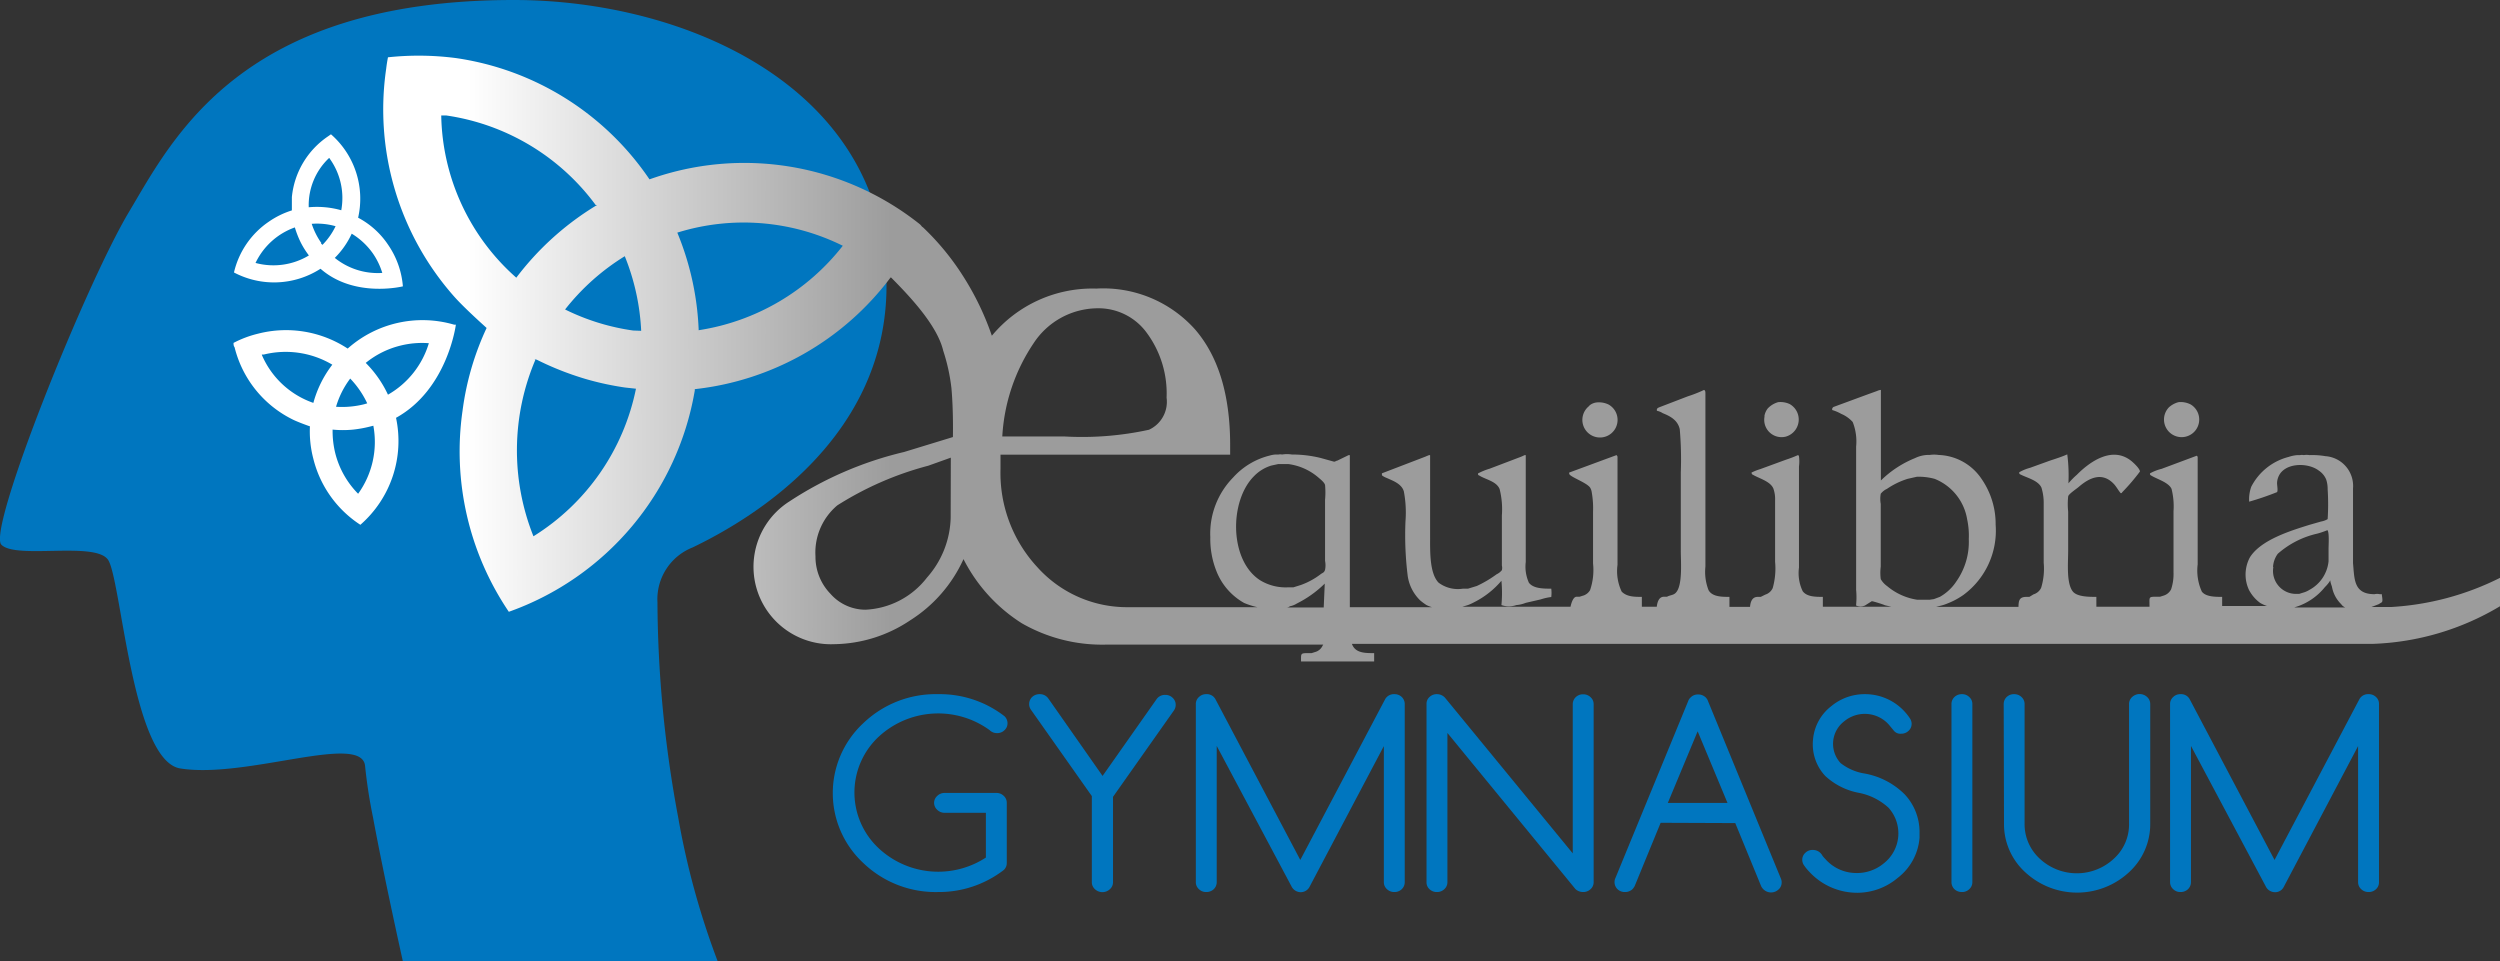 <svg xmlns="http://www.w3.org/2000/svg" xmlns:xlink="http://www.w3.org/1999/xlink" viewBox="0 0 167.54 64.43"><rect x="0" y="0" width="167.54" height="64.43" fill="#333333" stroke="none"/><defs><style>.cls-1{fill:#0076bf;}.cls-2{fill:#fff;}.cls-3{fill:url(#Sfumatura_senza_nome_7);}</style><linearGradient id="Sfumatura_senza_nome_7" x1="25.71" y1="24.07" x2="167.54" y2="24.07" gradientUnits="userSpaceOnUse"><stop offset="0.04" stop-color="#fff"></stop><stop offset="0.24" stop-color="#9c9c9c"></stop></linearGradient></defs><title>Logo_Gymnasium</title><g id="Livello_2" data-name="Livello 2"><g id="Livello_1-2" data-name="Livello 1"><path class="cls-1" d="M46.41,36.69c4.3-2.06,13-7.49,13-17.54C59.43,5.83,45.93,0,34.43,0,16.11,0,11.58,9.29,8.65,14.19S-.86,35.5.09,36.5s6.25-.23,7.14,1,1.61,13.5,4.86,14c4.45.71,12.24-2.46,12.38-.13A34.45,34.45,0,0,0,25,54.79c.74,4,2,9.64,2,9.64H48.1a52.56,52.56,0,0,1-2.65-9.65,79.89,79.89,0,0,1-1.39-14.42A3.73,3.73,0,0,1,46.41,36.69Z"></path><path class="cls-2" d="M30.55,21.76s-.05,0-.05,0h-.06a7.55,7.55,0,0,0-7.14,1.6l0,0a7.53,7.53,0,0,0-6-1,7.11,7.11,0,0,0-1.65.62h0c0,.1,0,.2.07.29a7.37,7.37,0,0,0,3.95,4.87c.4.19,1.14.45,1.1.43A7.23,7.23,0,0,0,21,30.75a7.39,7.39,0,0,0,3.15,4.42h0A7.45,7.45,0,0,0,26.54,28a.1.1,0,0,1,0,0C30,26.09,30.55,21.76,30.55,21.76Zm-13,2,.13,0a6.11,6.11,0,0,1,4.59.68l0,0A7.36,7.36,0,0,0,21,27,5.82,5.82,0,0,1,17.55,23.79ZM24,33.09a5.93,5.93,0,0,1-1.53-2.71,6.21,6.21,0,0,1-.18-1.59c-.07,0,0,0,0,0a7.08,7.08,0,0,0,1.38,0,8,8,0,0,0,1.07-.19l.28-.07A5.94,5.94,0,0,1,24,33.09Zm.41-6a6.12,6.12,0,0,1-1.89.17,5.9,5.9,0,0,1,.95-1.89,6.2,6.2,0,0,1,1.14,1.66ZM26,26.45s0,0,0,0a7.49,7.49,0,0,0-1.49-2.13,5.94,5.94,0,0,1,2.33-1.16A6,6,0,0,1,28.74,23,5.93,5.93,0,0,1,26,26.45Z"></path><path class="cls-2" d="M27,19.19a.06.06,0,0,1,0,0,.23.23,0,0,1,0,0,5.71,5.71,0,0,0-1-2.8,5.51,5.51,0,0,0-2-1.8h0A5.73,5.73,0,0,0,22.18,9h0l-.2.14a5.56,5.56,0,0,0-2.42,4.07c0,.34,0,.93,0,.89a5.72,5.72,0,0,0-1.55.76,5.66,5.66,0,0,0-2.33,3.4h0a5.75,5.75,0,0,0,5.8-.25l0,0C23.75,20,27,19.19,27,19.19Zm-4.93-8.6.06.09a4.52,4.52,0,0,1,.74,3.41h0a6,6,0,0,0-2.18-.2A4.35,4.35,0,0,1,22.05,10.59Zm-4.93,7a4.64,4.64,0,0,1,2.62-2.35s0,0,0,0a6.55,6.55,0,0,0,.39,1,5.64,5.64,0,0,0,.42.7l.13.18A4.6,4.6,0,0,1,17.12,17.62Zm4.39-1.31A4.87,4.87,0,0,1,20.89,15a4.52,4.52,0,0,1,1.6.16,4.65,4.65,0,0,1-.88,1.25A1.47,1.47,0,0,1,21.51,16.31Zm.91,1s0,0,0,0a5.57,5.57,0,0,0,1.13-1.62A4.73,4.73,0,0,1,25,17a4.78,4.78,0,0,1,.62,1.29A4.58,4.58,0,0,1,22.42,17.27Z"></path><path class="cls-3" d="M160.23,40.68h-1.31l.26-.1.23-.09.21-.13c.09-.1,0-.4,0-.54l-.14,0a.79.79,0,0,0-.35,0c-1.4,0-1.34-1-1.44-2.08,0-.45,0-.93,0-1.38V32.73a2,2,0,0,0-1.85-2.16,5.3,5.3,0,0,0-1.07-.07,1.18,1.18,0,0,0-.38,0,.64.64,0,0,0-.25,0l-.17,0a2.29,2.29,0,0,0-.59.12,3.9,3.9,0,0,0-2.51,2,2.53,2.53,0,0,0-.14,1,19.44,19.44,0,0,0,1.87-.64c.07-.11,0-.44,0-.59a1.11,1.11,0,0,1,.08-.41c.38-1,2-1,2.72-.44a1.33,1.33,0,0,1,.49.59,2,2,0,0,1,.1.66,15.58,15.58,0,0,1,0,2,1.29,1.29,0,0,1-.44.16l-.77.22c-1.25.39-3.26,1-4,2.18a2.44,2.44,0,0,0-.07,2.17,2.54,2.54,0,0,0,.75.88,2.31,2.31,0,0,0,.46.21h-3V40c-.46,0-1.09,0-1.36-.35a3.4,3.4,0,0,1-.28-1.83v-5c0-.72,0-1.44,0-2.16a.14.14,0,0,0-.06-.12l-2.36.88a3.17,3.17,0,0,0-.77.3s0,0,0,0v0a.11.11,0,0,0,.06.14c.37.24,1.19.46,1.38.91a4.83,4.83,0,0,1,.13,1.5c0,1,0,2,0,3,0,.35,0,.73,0,1.07a3.24,3.24,0,0,1-.16,1.15.83.83,0,0,1-.52.43l-.22.07-.2,0c-.58,0-.51,0-.51.57a.45.45,0,0,1,0,.1h-3.56V40c-.49,0-1.27,0-1.57-.35-.45-.55-.32-1.91-.32-2.74V34.28a4.69,4.69,0,0,1,0-1c0-.16.58-.53.72-.66.7-.6,1.54-1,2.31-.22.2.2.31.44.49.65v0c.05,0,.07,0,.11-.07a13.65,13.65,0,0,0,1.18-1.38c0-.19-.43-.59-.58-.71-1.25-1-2.73,0-3.65.93a5,5,0,0,0-.56.57h0v0s0,0,0-.06a10.89,10.89,0,0,0-.08-1.88c-.38.17-.8.3-1.19.43l-1.3.47a3,3,0,0,0-.73.3v0c0,.08,0,.12.09.15.42.22,1.18.39,1.4.88a3.49,3.49,0,0,1,.15,1.1c0,.65,0,1.38,0,2.06v1.87a4.38,4.38,0,0,1-.17,1.68.82.82,0,0,1-.51.44L136,40l-.19,0c-.49,0-.53.25-.54.67h-5.52l.39-.1a2.7,2.7,0,0,0,.35-.12,5,5,0,0,0,1.09-.58,5.35,5.35,0,0,0,2.16-4.7,5.31,5.31,0,0,0-.94-3.07,3.61,3.61,0,0,0-2.88-1.61,2.06,2.06,0,0,0-.61,0l-.17,0a2.1,2.1,0,0,0-.8.21,7,7,0,0,0-2.29,1.5h0V26.13a.72.72,0,0,0-.25.07l-.61.22-2.28.84a.18.18,0,0,0-.12.22,2.86,2.86,0,0,1,.61.26,2.12,2.12,0,0,1,.76.54,3.53,3.53,0,0,1,.23,1.65v9.59a5.33,5.33,0,0,1,0,1s0,0,0,.06a.73.73,0,0,0,.59,0l.46-.29c.09,0,.85.24.87.27l.44.1h-4.59V40c-.48,0-1.07,0-1.35-.38a2.79,2.79,0,0,1-.25-1.58V31.26a2.53,2.53,0,0,0,0-.68.1.1,0,0,0-.07-.08,7.94,7.94,0,0,1-.81.31l-1.72.63a3.69,3.69,0,0,0-.58.23l0,0s0,0,0,0,0,.12.1.15c.4.24,1.15.43,1.36.91a2.1,2.1,0,0,1,.12.8c0,.51,0,1.06,0,1.59v2.53a4.81,4.81,0,0,1-.16,1.76.81.81,0,0,1-.5.44L118,40l-.2,0c-.38,0-.49.33-.52.67H115.9V40c-.5,0-1.15,0-1.4-.45a3.38,3.38,0,0,1-.21-1.58V26.38c0-.11,0-.2-.09-.25a8.51,8.51,0,0,1-1.09.43l-1.9.73c-.12.05-.2.09-.17.24a1.11,1.11,0,0,1,.39.16c.5.2,1,.46,1.14,1.07a23.28,23.28,0,0,1,.07,2.91V36.9c0,.78.14,2.39-.36,2.85-.17.15-.37.13-.56.24l-.2,0c-.34,0-.45.34-.49.67h-1V40c-.49,0-1,0-1.35-.35a3.19,3.19,0,0,1-.28-1.8V30.62a.19.19,0,0,0-.07-.12l-3.17,1.17s0,0,0,.07c0,.21,1.18.59,1.41.95a.77.77,0,0,1,.1.29,6.08,6.08,0,0,1,.09,1.3v3.48a4.17,4.17,0,0,1-.2,1.79.82.82,0,0,1-.51.38l-.19.06-.2,0c-.21,0-.34.35-.41.67H98l.34-.1a2.78,2.78,0,0,0,.41-.18,5.83,5.83,0,0,0,1.87-1.46,8.74,8.74,0,0,1,0,1.63,1.52,1.52,0,0,0,1,0,2.15,2.15,0,0,0,.63-.15l1-.23a3.63,3.63,0,0,1,.71-.16v0a2.32,2.32,0,0,0,0-.56c-.52,0-1.2,0-1.5-.4a2.62,2.62,0,0,1-.21-1.39V30.5h-.07s-.18.08-.22.1l-2.13.81a4,4,0,0,0-.78.32l0,0v0c0,.08,0,.11.09.14.42.27,1.15.38,1.36.91a5.56,5.56,0,0,1,.15,1.76V37.9a.63.63,0,0,1,0,.31,1,1,0,0,1-.36.28,7.63,7.63,0,0,1-1.32.78l-.59.18-.15,0-.19,0a2.16,2.16,0,0,1-1.63-.4c-.61-.63-.57-2.09-.57-3.06V30.5h-.07s-.2.08-.24.1l-2.92,1.12s0,.08,0,.12.23.16.32.19c.42.19,1,.39,1.15.9a7.6,7.6,0,0,1,.11,2,22,22,0,0,0,.15,3.67,2.84,2.84,0,0,0,.85,1.65,4,4,0,0,0,.41.3,2.15,2.15,0,0,0,.36.14H90.46V30.5h-.08s0,0,0,0l-.76.37c-.06,0-.15.08-.22.07l-.9-.25a8,8,0,0,0-1.92-.23,2.06,2.06,0,0,0-.66,0,.63.63,0,0,0-.24,0l-.2,0a1.78,1.78,0,0,0-.39.07A4.87,4.87,0,0,0,82.64,32a5.37,5.37,0,0,0-1.53,4,5.82,5.82,0,0,0,.4,2.25,4.2,4.2,0,0,0,1.87,2.16,5.35,5.35,0,0,0,.88.28H75.67A8.07,8.07,0,0,1,69.51,38a9.28,9.28,0,0,1-2.46-6.58c0-.18,0-.49,0-.95H82.44v-.65c0-3.33-.78-5.92-2.34-7.73a8.25,8.25,0,0,0-6.63-2.75,8.76,8.76,0,0,0-7,3.16,18.63,18.63,0,0,0-1.93-4,17.19,17.19,0,0,0-2.68-3.26s-.11-.07-.1-.09v0l-.1-.11a18.89,18.89,0,0,0-18.19-3l.07,0a18.93,18.93,0,0,0-13-8.15A19.39,19.39,0,0,0,26,3.84h0c-.05.26-.09.51-.12.77A18.91,18.91,0,0,0,30.46,19.9c.75.84,2.25,2.16,2.15,2.08A18.76,18.76,0,0,0,31,27.51,19.17,19.17,0,0,0,34.1,41h0A19.13,19.13,0,0,0,46.56,26.18a.46.46,0,0,0,0-.1,19,19,0,0,0,13.09-7.44c.05-.06.06-.05.06-.05,1.19,1.2,3.09,3.18,3.5,4.91A12.61,12.61,0,0,1,63.76,26c.14,1.51.1,3.29.1,3.29l-3.27,1a24.06,24.06,0,0,0-7.68,3.31,5.19,5.19,0,0,0,3,9.57A9.33,9.33,0,0,0,61,41.57a9.46,9.46,0,0,0,3.57-4.1,10.94,10.94,0,0,0,3.91,4.3,10.81,10.81,0,0,0,5.63,1.43H88.68v0s-.05.07-.06.1a.77.77,0,0,1-.5.4l-.22.07-.17,0c-.59,0-.54,0-.54.56h4.9v-.56c-.62,0-1.27,0-1.49-.62H159a17.76,17.76,0,0,0,8.57-2.54v-1.9A18.63,18.63,0,0,1,160.23,40.68ZM69.27,23a5.16,5.16,0,0,1,4.28-2.34,4,4,0,0,1,3.32,1.67,6.84,6.84,0,0,1,1.31,4.32A2.06,2.06,0,0,1,77,28.8a21,21,0,0,1-5.67.45H67.17A12.42,12.42,0,0,1,69.27,23ZM29.57,7.74l.35,0a15.14,15.14,0,0,1,10,6l.09,0a19.2,19.2,0,0,0-5.41,4.87A14.83,14.83,0,0,1,29.57,7.74Zm6.18,28.2a15.52,15.52,0,0,1,.13-11.83c-.16-.08.1,0,.1,0a20,20,0,0,0,3.24,1.28,19.16,19.16,0,0,0,2.67.58l.73.08A15.2,15.2,0,0,1,35.75,35.94Zm6.68-13.79a15,15,0,0,1-4.56-1.41,15.26,15.26,0,0,1,4-3.57,15.26,15.26,0,0,1,1.1,5Zm4.39,0c0,.09,0,0,0-.1a19,19,0,0,0-1.43-6.46,14.95,14.95,0,0,1,11.09.88A15.16,15.16,0,0,1,46.82,22.13ZM63.71,34.71a6.27,6.27,0,0,1-1.59,4A5.52,5.52,0,0,1,58,40.86a3.13,3.13,0,0,1-2.35-1.07,3.56,3.56,0,0,1-1-2.51,4.13,4.13,0,0,1,1.46-3.41,21.64,21.64,0,0,1,6.1-2.66l1.51-.54Zm25,6H86.16c.09,0,.19,0,.28-.08v0a1.3,1.3,0,0,0,.46-.18,7.36,7.36,0,0,0,1.88-1.34Zm.05-2.45c0,.09-.16.15-.24.21a4.93,4.93,0,0,1-1.33.73l-.51.16-.14,0-.2,0a3.3,3.3,0,0,1-1.87-.46c-2.1-1.32-2.1-5.34-.42-7a2.69,2.69,0,0,1,1.15-.7l.46-.1h.68a3.86,3.86,0,0,1,2,.89c.14.12.41.33.46.51a5.49,5.49,0,0,1,0,1v4.09A1.49,1.49,0,0,1,88.79,38.23Zm40.57,1.93-.18,0h-.68a4.08,4.08,0,0,1-2-.91,1.47,1.47,0,0,1-.43-.47,3.33,3.33,0,0,1,0-.84v-4.2a1.89,1.89,0,0,1,0-.68,1.12,1.12,0,0,1,.42-.33,5.19,5.19,0,0,1,1.38-.67l.62-.14a4.09,4.09,0,0,1,1.19.14,3.54,3.54,0,0,1,2.18,2.71,5.16,5.16,0,0,1,.11,1.32,4.6,4.6,0,0,1-.83,2.84A3.2,3.2,0,0,1,130,40l-.4.15Zm23-2.2a1.65,1.65,0,0,1,.32-.88,6,6,0,0,1,2.65-1.35,5.3,5.3,0,0,0,.67-.23c.14.11.08,1,.08,1.25s0,.56,0,.84a2.45,2.45,0,0,1-1.28,1.91,1.63,1.63,0,0,1-.47.2l-.22.07-.19,0A1.54,1.54,0,0,1,152.35,38Zm1.42,2.72.3-.1a4.08,4.08,0,0,0,1.76-1.27,2.16,2.16,0,0,0,.36-.45c0,.15.07.3.11.44a2.17,2.17,0,0,0,.53,1.07,2.38,2.38,0,0,1,.17.19.76.76,0,0,0,.19.12Zm-8.4-13.41a1.53,1.53,0,0,1,.65-.35,1.48,1.48,0,0,1,.82.16,1.18,1.18,0,1,1-1.47.19Zm-27.11.61a1.14,1.14,0,0,1,.23-.54,1.53,1.53,0,0,1,.7-.42,1.48,1.48,0,0,1,.77.13,1.19,1.19,0,0,1-.26,2.18A1.16,1.16,0,0,1,118.26,27.88Zm-11.73-.73a.94.94,0,0,1,.49-.21v0a1.49,1.49,0,0,1,.8.14,1.18,1.18,0,1,1-1.29.09Z"></path><path class="cls-1" d="M67.47,57.84a.61.61,0,0,1-.21.47,7.11,7.11,0,0,1-4.4,1.47,7,7,0,0,1-5-1.94,6.39,6.39,0,0,1,0-9.38,7,7,0,0,1,5-1.94A7.08,7.08,0,0,1,67.32,48a.65.65,0,0,1,.2.47.62.62,0,0,1-.21.47.67.67,0,0,1-.49.19.68.68,0,0,1-.5-.2,5.87,5.87,0,0,0-7.42.43,5.11,5.11,0,0,0,0,7.5,5.85,5.85,0,0,0,7.17.61v-3H63.3a.68.68,0,0,1-.49-.2.62.62,0,0,1,0-.93.68.68,0,0,1,.49-.2h3.48a.68.68,0,0,1,.48.19.62.62,0,0,1,.21.47Z"></path><path class="cls-1" d="M74.59,59.12a.62.62,0,0,1-.21.47.73.73,0,0,1-1,0,.62.62,0,0,1-.21-.47V53.35l-4.09-5.8a.66.66,0,0,1,.09-.84.71.71,0,0,1,.5-.19.68.68,0,0,1,.57.27L73.89,52l3.63-5.16a.68.68,0,0,1,.57-.27.67.67,0,0,1,.49.19.62.62,0,0,1,.21.47.65.65,0,0,1-.11.37l-4.09,5.8Z"></path><path class="cls-1" d="M86.54,59.38l-5-9.39v9.13a.65.65,0,0,1-.2.47.71.71,0,0,1-.5.19.67.67,0,0,1-.49-.19.62.62,0,0,1-.21-.47V47.18a.62.62,0,0,1,.21-.47.67.67,0,0,1,.49-.19.65.65,0,0,1,.62.35l5.68,10.76,5.68-10.76a.67.67,0,0,1,.63-.35.69.69,0,0,1,.49.19.65.65,0,0,1,.2.47V59.12a.65.65,0,0,1-.2.47.69.69,0,0,1-.49.19.69.69,0,0,1-.5-.19.62.62,0,0,1-.21-.47V50l-5,9.47a.67.67,0,0,1-.61.32A.7.7,0,0,1,86.54,59.38Z"></path><path class="cls-1" d="M97,59.12a.62.62,0,0,1-.21.47.69.69,0,0,1-.49.19.69.69,0,0,1-.5-.19.61.61,0,0,1-.2-.47V47.18a.61.61,0,0,1,.2-.47.69.69,0,0,1,.5-.19.73.73,0,0,1,.54.24l8.56,10.43v-10a.65.65,0,0,1,.2-.47.69.69,0,0,1,.5-.19.69.69,0,0,1,.49.19.62.62,0,0,1,.21.47V59.12a.62.62,0,0,1-.21.47.69.69,0,0,1-.49.19.74.74,0,0,1-.53-.21L97,49.12Z"></path><path class="cls-1" d="M111.29,55.14l-1.74,4.24a1,1,0,0,1-.15.21.71.71,0,0,1-.5.19.69.69,0,0,1-.5-.19.65.65,0,0,1-.2-.47.64.64,0,0,1,.06-.28L113.13,47a.59.59,0,0,1,.18-.27.67.67,0,0,1,.49-.19.71.71,0,0,1,.5.19.65.65,0,0,1,.17.27l4.87,11.86a.64.64,0,0,1,.06.28.62.62,0,0,1-.21.47.73.73,0,0,1-1,0,.78.78,0,0,1-.16-.21l-1.74-4.24Zm4.48-1.33-2-4.8-2,4.8Z"></path><path class="cls-1" d="M122.32,52a3.1,3.1,0,0,1-.82-2.42,3.17,3.17,0,0,1,1.23-2.26,3.5,3.5,0,0,1,2.27-.8,3.58,3.58,0,0,1,2.66,1.19,3.46,3.46,0,0,1,.34.44.66.66,0,0,1,.11.36.62.62,0,0,1-.21.47.69.69,0,0,1-.49.19.56.56,0,0,1-.49-.2l-.33-.4a2.16,2.16,0,0,0-3-.23,1.9,1.9,0,0,0-.24,2.8,3.5,3.5,0,0,0,1.5.68,5.07,5.07,0,0,1,2.79,1.41,3.68,3.68,0,0,1,1,2.52c0,.12,0,.25,0,.38a3.75,3.75,0,0,1-1.46,2.7,4.21,4.21,0,0,1-2.69,1,4.36,4.36,0,0,1-3.24-1.41,3.19,3.19,0,0,1-.33-.4.65.65,0,0,1-.14-.4.62.62,0,0,1,.21-.47.67.67,0,0,1,.49-.19.71.71,0,0,1,.6.3,1.38,1.38,0,0,0,.24.3,2.75,2.75,0,0,0,1.91.94,2.82,2.82,0,0,0,2-.63,2.56,2.56,0,0,0,.33-3.74,4.09,4.09,0,0,0-2-1A4.54,4.54,0,0,1,122.32,52Z"></path><path class="cls-1" d="M130.78,47.18a.65.65,0,0,1,.2-.47.71.71,0,0,1,.5-.19.67.67,0,0,1,.49.19.62.62,0,0,1,.21.47V59.12a.62.62,0,0,1-.21.47.67.67,0,0,1-.49.19.71.71,0,0,1-.5-.19.65.65,0,0,1-.2-.47Z"></path><path class="cls-1" d="M134.28,47.18a.65.65,0,0,1,.2-.47.69.69,0,0,1,.5-.19.69.69,0,0,1,.49.19.62.62,0,0,1,.21.47v8a3.13,3.13,0,0,0,1,2.35,3.64,3.64,0,0,0,5,0,3.1,3.1,0,0,0,1-2.35v-8a.62.62,0,0,1,.21-.47.73.73,0,0,1,1,0,.62.62,0,0,1,.21.47v8a4.36,4.36,0,0,1-1.43,3.28,5.11,5.11,0,0,1-6.94,0,4.36,4.36,0,0,1-1.43-3.28Z"></path><path class="cls-1" d="M151.83,59.38l-5-9.39v9.13a.65.65,0,0,1-.2.47.71.71,0,0,1-.5.19.67.67,0,0,1-.49-.19.62.62,0,0,1-.21-.47V47.18a.62.62,0,0,1,.21-.47.67.67,0,0,1,.49-.19.65.65,0,0,1,.62.35l5.68,10.76,5.68-10.76a.66.66,0,0,1,.62-.35.69.69,0,0,1,.5.19.61.61,0,0,1,.2.47V59.12a.61.61,0,0,1-.2.47.69.69,0,0,1-.5.19.69.69,0,0,1-.49-.19.62.62,0,0,1-.21-.47V50l-5,9.47a.64.64,0,0,1-.6.32A.69.69,0,0,1,151.83,59.38Z"></path></g></g></svg>